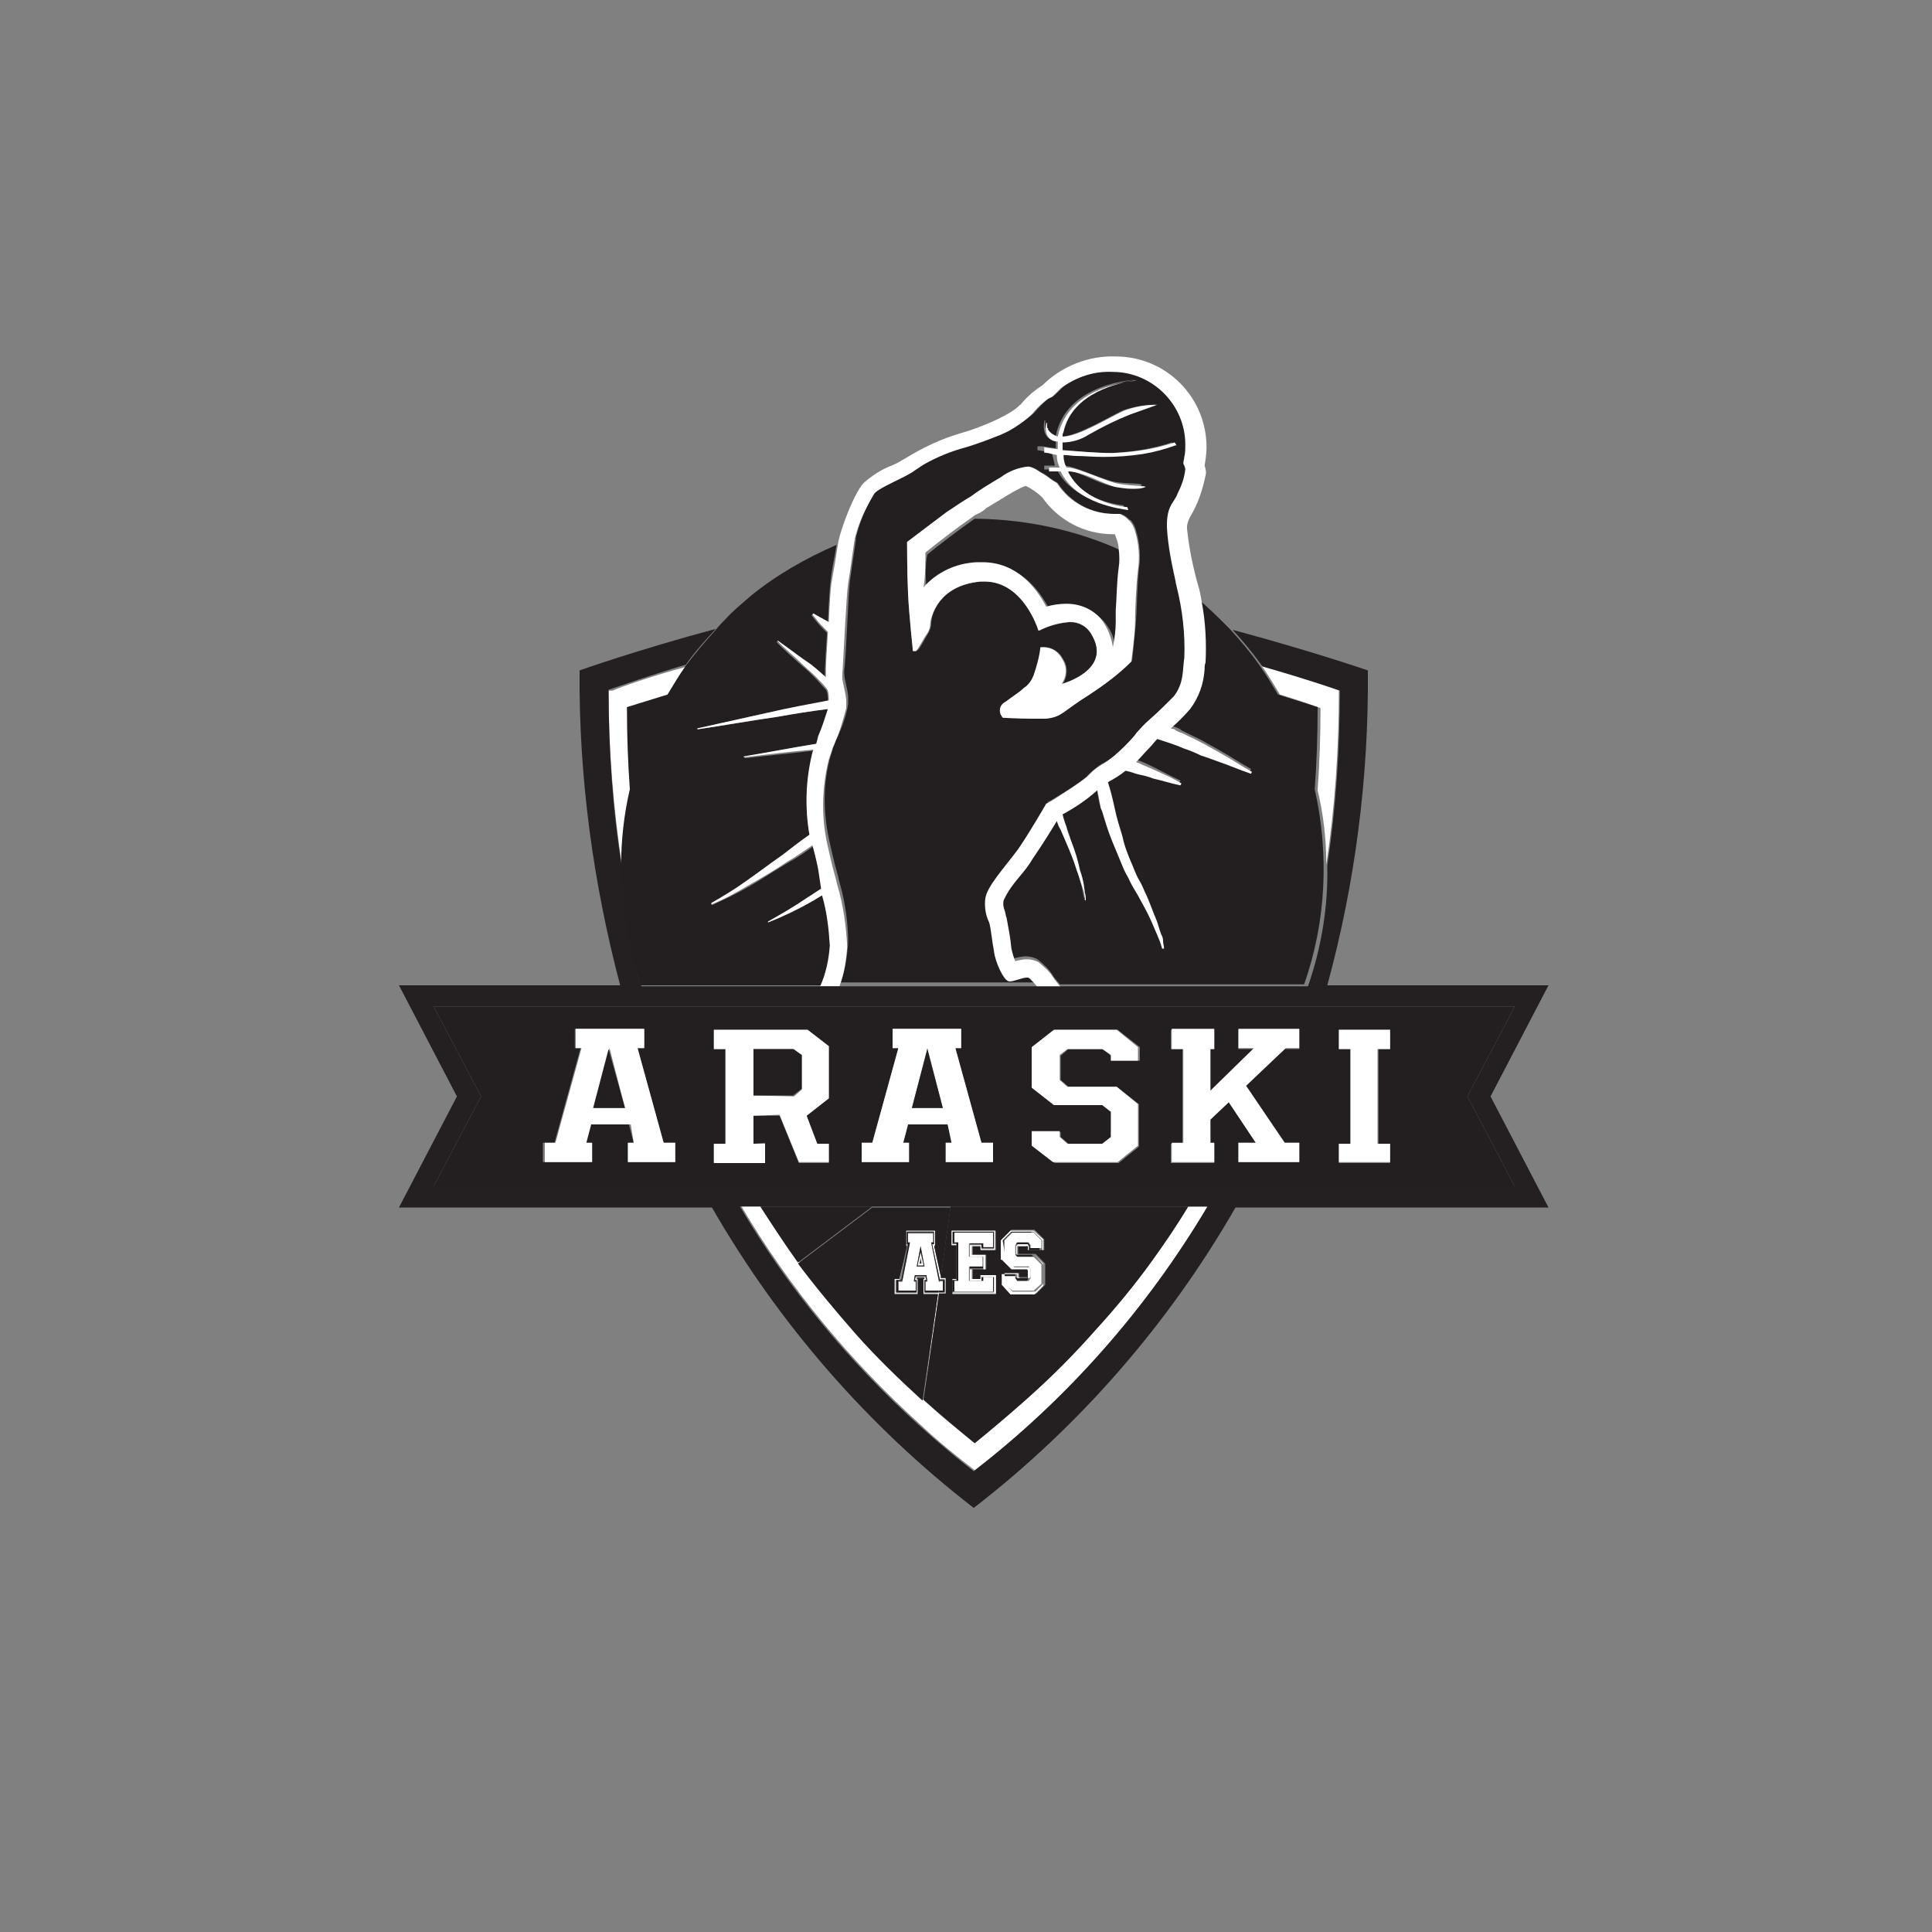 <?xml version="1.0" encoding="utf-8"?>
<!-- Generator: Adobe Illustrator 23.1.1, SVG Export Plug-In . SVG Version: 6.00 Build 0)  -->
<svg version="1.1" id="Capa_1" xmlns="http://www.w3.org/2000/svg" xmlns:xlink="http://www.w3.org/1999/xlink" x="0px" y="0px"
	 viewBox="0 0 200 200" style="enable-background:new 0 0 200 200;" xml:space="preserve">
<rect x="0" y="0" width="200" height="200" fill="#808080" stroke="none"/>
<style type="text/css">
	.st0{fill:none;}
	.st1{fill:#FFFFFF;}
	.st2{fill:#231F20;}
	.st3{fill:#242021;}
</style>
<title>araski_n</title>
<g>
	<path class="st0" d="M109.9,48.8h-1.2v-0.4l0,0v0.4C108.6,48.8,109,48.8,109.9,48.8c1.7,3.5,7,4,7,4v0
		C116.3,52.7,111.4,52.1,109.9,48.8z"/>
	<path class="st0" d="M108.2,43.9c0-0.1,0-0.2,0-0.3l0,0C108.2,43.6,108.2,43.8,108.2,43.9z"/>
	<path class="st0" d="M109.5,45.1L109.5,45.1c-0.3-0.1-0.7-0.3-0.9-0.6C108.8,44.7,109.1,44.9,109.5,45.1z"/>
	<path class="st0" d="M112.7,44.8c-0.8,0.5-1.8,0.8-2.7,0.8v0c1,0,1.9-0.3,2.7-0.7c1.4-0.8,2.8-1.5,4.3-2.1l2.9-1h-0.3l-2.5,0.9
		C115.6,43.3,114.1,44,112.7,44.8z"/>
	<path class="st0" d="M114.3,47.2c-1.1,0-2.1-0.1-2.9-0.1c-0.4,0-0.9,0-1.3-0.1c0,0,0,0,0,0.1c0.4,0.1,0.9,0.1,1.3,0.1
		c2.3,0.2,4.6,0.1,6.9-0.3c1.2-0.1,2.3-0.4,3.5-0.8V46c-1.1,0.4-2.3,0.7-3.4,0.9C117,47.1,115.6,47.2,114.3,47.2z"/>
	<path class="st0" d="M117.2,50.6c-0.6,0-1.2-0.1-1.8-0.2c-1.6-0.4-3.2-1.5-4.7-1.6h-0.1v0.1h0.1c1.5,0,3.1,1.2,4.7,1.6
		s3.2,0.1,3.2-0.1l0,0C118.2,50.6,117.7,50.6,117.2,50.6z"/>
	<path class="st0" d="M110.1,44.6c1.1-4.8,7.7-5.4,7.7-5.4h-0.4C116,39.5,111,40.5,110.1,44.6z"/>
	<path class="st0" d="M115.9,53.3L115.9,53.3z"/>
	<path class="st0" d="M117.5,55.1c-0.1-0.4-0.3-0.8-0.6-1.1l-0.1,0l0.1,0.1C117.2,54.3,117.4,54.7,117.5,55.1z"/>
	<path class="st0" d="M103.6,49.5c-1,0.6-2.2,1.3-3.2,2c-0.7,0.4-1.5,1-2.5,1.7c0.9-0.6,1.7-1.2,2.5-1.6
		C101.4,50.9,102.5,50.1,103.6,49.5z"/>
	<path class="st0" d="M108.5,46.9c-0.2,0-0.4-0.1-0.6-0.1v-0.3v0.4L108.5,46.9z"/>
	<path class="st0" d="M107.8,49c0.4,0.2,0.8,0.5,1.2,0.8C108.5,49.5,108.1,49.2,107.8,49z"/>
	<path class="st0" d="M109.1,45.6c-1.1-0.2-1.1-1.4-1-1.8C108,44.2,108,45.4,109.1,45.6c0.1,0,0.2,0,0.2,0l0,0
		C109.3,45.6,109.2,45.6,109.1,45.6z"/>
	<path class="st0" d="M108.4,41.5c-0.5,0.4-1,0.9-1.4,1.4c-1.1,1-2.4,1.7-3.7,2.3c1.4-0.5,2.6-1.3,3.8-2.3
		C107.4,42.4,107.9,41.9,108.4,41.5z"/>
	<path class="st0" d="M120.9,54.6c0.1,1.9,0.5,3.8,0.9,5.6l0,0C121.4,58.3,121.1,56.5,120.9,54.6c0-0.5,0.1-0.9,0.2-1.4
		C121,53.6,120.9,54.1,120.9,54.6z"/>
	<path class="st0" d="M122.9,48.5c-0.2,0.9-0.4,1.7-0.8,2.6C122.5,50.3,122.7,49.4,122.9,48.5c0-0.2-0.1-0.4-0.2-0.6
		c0.1-0.2,0.1-0.4,0.1-0.7c0,0.2-0.1,0.5-0.2,0.7C122.8,48.2,122.9,48.4,122.9,48.5z"/>
	<path class="st0" d="M115.5,38.5c2.6,0,5.1,1.4,6.4,3.6C120.5,39.8,118.1,38.4,115.5,38.5c-2-0.1-3.9,0.6-5.5,1.7
		C111.6,39,113.5,38.4,115.5,38.5L115.5,38.5z"/>
	<path class="st0" d="M116,56.8c0-0.5-0.2-1-0.4-1.5c0,0,0,0,0,0h-0.2c-2.9,0-5.6-1.4-7.3-3.8c-0.5-0.4-1.1-0.8-1.7-1.2
		c-0.8,0.1-3,1.5-4.1,2.3c-0.3,0.2-0.5,0.3-0.7,0.5c-0.2,0.2-0.4,0.3-0.7,0.4h0.4C106.3,53.6,111.3,54.7,116,56.8z"/>
	<path class="st0" d="M63,71.5l0.3-0.1L63,71.5c0,6.1,0.4,12.3,1.3,18.4v-0.1C63.4,83.7,63,77.6,63,71.5z"/>
	<path class="st0" d="M108.3,43.9L108.3,43.9L108.3,43.9z"/>
	<path class="st0" d="M108.4,44.3L108.4,44.3C108.4,44.3,108.4,44.3,108.4,44.3z"/>
	<path class="st0" d="M108.3,44.2L108.3,44.2z"/>
	<path class="st0" d="M108.5,44.4L108.5,44.4L108.5,44.4z"/>
	<path class="st0" d="M108.3,44.1L108.3,44.1z"/>
	<path class="st0" d="M90.8,51c0.6-0.7,3.3-1.7,4.2-2.4c0.3-0.2,0.6-0.4,0.9-0.5c-0.3,0.2-0.6,0.4-0.9,0.6
		C94,49.3,91.4,50.3,90.8,51c-0.9,1.4-1.6,2.9-2,4.5l0,0C89.2,53.9,89.9,52.4,90.8,51z"/>
	<path class="st0" d="M109.4,47l-0.5-0.1L109.4,47c0,0.5,0.1,0.9,0.3,1.3l0,0C109.5,47.9,109.4,47.5,109.4,47z"/>
	<path class="st0" d="M115.3,53.4c-1.2,0-2.4-0.3-3.5-0.9C112.9,53,114.1,53.4,115.3,53.4L115.3,53.4z"/>
	<path class="st0" d="M95.2,147.6c1.9,1.8,3.8,3.3,5.6,4.7l0,0C99.1,151,97.2,149.4,95.2,147.6z"/>
	<path class="st1" d="M125,124.9H123c-1.2,2-2.5,3.9-3.8,5.7l-7-5.3l7,5.3c-1.8,2.5-3.8,4.9-5.9,7.2c-2.2,2.5-4.6,4.8-7.1,7.1l0,0
		c-1.9,1.6-3.7,3.2-5.3,4.5c-1.6-1.3-3.5-2.8-5.3-4.5l1.6-11h0.7v-1.6h-0.5v-0.2l1-7.2l0,0l-1,7.2l-0.7-3.2h0.1v-1.6h-3v1.6h0.1
		l-0.8,3.4h-0.5v1.6H95v-1.6h-0.1v-0.1h0.8v0.1h-0.1v1.6h1.5l-1.5,11c-2.5-2.2-4.8-4.5-7-7l0,0c-2.1-2.3-4.1-4.7-5.9-7.3l7.7-5.8
		l0,0l-7.7,5.8c-1.3-1.8-2.6-3.7-3.9-5.8h-2.1c5,8.5,11.3,16.1,18.6,22.7c1.9,1.8,3.8,3.3,5.6,4.7
		C110.5,144.8,118.7,135.5,125,124.9z M97.8,132.4v1.3h-0.6v-0.1h0.4v-1h-0.3v-0.2H97.8z M95.7,133.8v-1.3h0.2l-0.1-0.3h-1l-0.1,0.3
		h0.1v1.3h-2.1v-1.3h0.4l0.8-3.7h-0.1v-1.3h2.8v1.3h-0.1l0.8,3.7l0,0v0.2h-0.1l-0.8-4h0.2v-1H94v1h0.2l-0.8,4H93v1h1.8v-1h-0.2
		l0.1-0.6h1.2l0.1,0.6h-0.2v1h1.3v0.1L95.7,133.8z M95.7,131.1h-0.8l0.4-2.1L95.7,131.1z"/>
	<path class="st1" d="M64.4,89.7v-0.1c0-2.6,0.3-5.3,0.9-7.9C65.1,79,65,76.2,65,73.3c0,0,1.6-0.5,4.2-1.3c0.6-1,1.2-2,1.9-3
		c-4,1.1-6.8,2.1-7.7,2.5L63,71.5C63,77.6,63.5,83.7,64.4,89.7z"/>
	<path class="st1" d="M136.7,73.3c0,2.9-0.1,5.7-0.3,8.5c0.6,2.5,0.9,5.1,0.9,7.7c0.9-6,1.3-12,1.3-18.1c0,0-3.1-1.1-8-2.5
		c0.7,1,1.3,2,1.9,3C135.1,72.7,136.7,73.3,136.7,73.3z"/>
	<path class="st2" d="M90.3,124.9H78.7c1.3,2,2.6,4,3.9,5.8L90.3,124.9z"/>
	<path class="st2" d="M95.7,131.1l-0.4-2.1l-0.4,2.1L95.7,131.1z M95.3,129.6l0.3,1.3H95L95.3,129.6z"/>
	<polygon class="st2" points="95.8,133.6 95.8,132.6 96,132.6 95.9,132 94.7,132 94.6,132.6 94.8,132.6 94.8,133.6 93,133.6 
		93,132.6 93.4,132.6 94.2,128.6 94,128.6 94,127.6 96.6,127.6 96.6,128.6 96.4,128.6 97.2,132.6 97.3,132.6 97.3,132.5 97.3,132.5 
		96.5,128.8 96.7,128.8 96.7,127.5 93.9,127.5 93.9,128.8 94,128.8 93.3,132.5 92.8,132.5 92.8,133.8 94.9,133.8 94.9,132.5 
		94.7,132.5 94.8,132.1 95.8,132.1 95.9,132.5 95.7,132.5 95.7,133.8 97.1,133.8 97.2,133.6 	"/>
	<polygon class="st2" points="95.4,130.8 95.3,130.2 95.2,130.8 	"/>
	<path class="st2" d="M104.7,131.2h1.6l0.1,0.2v0.8l-0.1,0.1h-1l-0.2-0.1v-0.4h-1.4v1l0.8,0.9h2.4l0.8-0.8v-2.1l-0.9-0.9h-1.7
		l-0.2-0.1V129l0.2-0.2h1l0.1,0.2v0.4h1.4v-1l-0.9-0.9h-2.3l-0.9,0.9v2L104.7,131.2z M103.9,128.4l0.8-0.8h2.2l0.8,0.8v0.8h-1.1
		v-0.3l-0.2-0.3h-1.2l-0.2,0.3v1l0.2,0.3h1.6l0.8,0.8v2l-0.8,0.8h-2.3l-0.8-0.8v-0.8h1.1v0.3l0.2,0.2h1.2l0.2-0.2v-1l-0.2-0.2h-1.6
		l-0.8-0.8L103.9,128.4z"/>
	<polygon class="st2" points="97.6,132.6 97.6,133.6 97.2,133.6 97.1,133.8 97.8,133.8 97.8,132.5 97.3,132.5 97.3,132.6 	"/>
	<path class="st2" d="M101.6,132.5h-1.2v-1.2h1.4v-1.3h-1.4v-1.2h1.2v0.4h1.3v-1.8h-4.3v1.3h0.4v3.7h-0.4v1.3h4.3v-1.7h-1.3V132.5z
		 M101.8,132.2h1v1.5h-4v-1.1h0.4v-4h-0.4v-1h4v1.5h-1v-0.4h-1.4v1.4h1.4v1h-1.4v1.5h1.4L101.8,132.2z"/>
	<path class="st2" d="M97.4,132.3h0.5v1.6h-0.7l-1.6,11c1.8,1.6,3.6,3.1,5.3,4.5c1.6-1.3,3.4-2.8,5.3-4.5l0,0
		c2.5-2.2,4.9-4.6,7.1-7.1c2.1-2.3,4.1-4.7,5.9-7.2l-7-5.3l7,5.3c1.3-1.8,2.6-3.7,3.8-5.7H98.4l-1,7.2L97.4,132.3z M104.7,127.3h2.4
		l1,1v1.1h-1.6V129h-0.1h-0.9h-0.1v0.8l0.1,0h1.7l1,1v2.2l-0.9,0.9h-2.5l-0.9-1v-1.1h1.6v0.4l0.1,0h0.9l0.1,0v-0.8l-0.1-0.1h-1.6
		l-1-1v-2.1L104.7,127.3z M98.6,132.4H99v-3.5h-0.4v-1.5h4.5v2h-1.5v-0.4h-0.9v0.9h1.4v1.5h-1.4v1h0.9V132h1.5v2h-4.5L98.6,132.4z"
		/>
	<path class="st2" d="M88.5,138L88.5,138c2.2,2.5,4.6,4.8,7,7l1.6-11h-1.5v-1.6h0.1v-0.1h-0.8v0.1H95v1.6h-2.4v-1.6h0.5l0.8-3.4
		h-0.1v-1.6h3v1.6h-0.1l0.7,3.2l1-7.2h-8.1l-7.7,5.8C84.4,133.2,86.4,135.6,88.5,138z"/>
	<path class="st2" d="M95.9,61c1.4-1.6,3.4-2.5,5.5-2.6c0.2,0,0.4,0,0.6,0c3.6,0,5.6,2.7,6.6,4.6c0.7-0.2,1.4-0.3,2.1-0.3
		c1.6,0,3.1,0.8,4,2.2c0.5,0.7,0.7,1.5,0.8,2.3c0.1-0.9,0.2-1.9,0.3-2.6c0-0.4,0-0.7,0-1.2c0-1.3,0.1-3,0.3-4.4c0.1-0.7,0.1-1.4,0-2
		c-4.6-2.1-9.7-3.2-14.8-3.3h-0.4c-1.6,1.1-3.8,2.8-4.9,3.7l0,0C95.8,58.2,95.8,59.7,95.9,61z"/>
	<path class="st2" d="M106.8,101.1c-0.1,0-0.2-0.1-0.3-0.1c-0.5,0-1.3,0.4-1.8,0.4c-0.7,0-1.5-2.2-1.6-3.1c-0.1-1-0.3-2.3-0.5-3
		c-0.3-0.8-0.5-1.6-0.4-2.5c0.2-1.3,2-3.2,3.4-5.1c1.4-2,2.9-4.7,2.9-4.7l0.4-0.2l0,0l0.8-0.5l0,0c1-0.6,1.9-1.2,2.8-1.9
		c0.3-0.4,0.7-0.7,1.1-1l0,0c0.1-0.1,0.3-0.2,0.4-0.3c0.6-0.3,1.1-0.6,1.6-1.1l0,0c0.7-0.6,1.4-1.3,2-2c0.1-0.1,0.2-0.3,0.3-0.4l0,0
		c0.4-0.5,0.9-0.9,1.3-1.3l0,0c0.9-0.7,1.7-1.5,2.5-2.4c1.1-1.4,0.9-2.7,1.1-4c0-2.5-0.2-5-0.8-7.4c0-0.2-0.1-0.3-0.1-0.5l0,0
		c-0.5-1.8-0.8-3.7-0.9-5.6c0-0.5,0-0.9,0.2-1.4c0.1-0.4,0.3-0.8,0.5-1.2c0.2-0.3,0.4-0.6,0.5-0.9c0.3-0.8,0.6-1.7,0.8-2.6
		c0-0.2-0.1-0.4-0.2-0.5c0.1-0.2,0.1-0.5,0.2-0.7c0.1-0.4,0.1-0.9,0.1-1.3c0-4.1-3.3-7.5-7.5-7.5c0,0,0,0,0,0l0,0
		c-2,0-3.9,0.6-5.5,1.7c-0.3,0.3-0.6,0.6-0.9,0.9c-0.2,0.1-0.5,0.3-0.7,0.4c-0.5,0.4-1,0.9-1.4,1.4c-1.1,1-2.4,1.8-3.8,2.3
		c-1,0.4-2,0.8-3.1,1.1c-1.5,0.4-3,1-4.4,1.8c-0.3,0.2-0.6,0.3-0.9,0.5c-0.9,0.7-3.5,1.6-4.2,2.4c-0.9,1.4-1.6,2.9-2,4.5l0,0
		c-0.1,0.2-0.1,0.4-0.1,0.6c-0.2,1.3-0.4,2.8-0.6,4.1s-0.4,8.2-0.6,9.3c-0.1,0.8,0.3,1.7,0.4,2.8l0,0c0,0.2,0,0.5,0,0.7l0,0v0.1
		c-0.2,1.2-0.6,2.3-1.1,3.4l0,0c-0.1,0.2-0.2,0.4-0.3,0.7c-0.2,0.5-0.3,0.9-0.4,1.2c-0.8,2.8-0.8,5.7-0.2,8.6
		c0.2,0.9,0.5,2.3,0.9,3.7l0,0c0.1,0.3,0.1,0.5,0.2,0.8l0,0c0.6,2.1,0.9,4.2,0.9,6.3c-0.1,1.4-0.3,2.8-0.8,4.1h20.7
		C107.5,101.7,107.2,101.3,106.8,101.1z M107.9,46.2c0,0,0.6,0.1,1.4,0.2c0-0.3,0-0.5,0-0.8c-0.1,0-0.1,0-0.2,0
		c-1.1-0.2-1.1-1.4-1-1.9c0-0.1,0-0.2,0.1-0.2l0,0l0,0c0,0.1,0,0.2,0,0.3l0,0V44c0,0,0,0.1,0,0.1l0,0c0,0,0,0.1,0,0.1l0,0
		c0,0,0,0.1,0.1,0.1l0,0c0,0,0,0,0,0.1l0.1,0.1l0,0c0.3,0.3,0.6,0.5,0.9,0.6c1.1-5.5,8.3-5.8,8.3-5.8c-0.1,0-0.2,0-0.4,0h0.4
		c0,0-6.5,0.6-7.7,5.4c0,0.2-0.1,0.3-0.1,0.5c1.7,0,5.1-2.1,6.4-2.7c1.1-0.4,2.3-0.6,3.4-0.6l-0.3,0.1h0.3l-2.9,1
		c-1.5,0.6-3,1.3-4.3,2.1c-0.8,0.5-1.8,0.7-2.7,0.7c0,0.1,0,0.2,0,0.3c0,0.2,0,0.4,0,0.5c1.5,0.1,3.5,0.3,5.2,0.3
		c2.2-0.1,4.3-0.4,6.4-1.1l0.2,0.3h-0.1V46c-1.1,0.4-2.3,0.7-3.5,0.8c-2.3,0.4-4.6,0.5-6.9,0.3c-0.4,0-0.9,0-1.3-0.1
		c0.1,0.4,0.2,0.8,0.3,1.2h0.1c1.1,0,4.1,1.5,5.4,1.7c1.3,0.2,2.7,0.1,2.7,0.3l0,0l0,0c0,0.2-1.5,0.5-3.2,0.1
		c-1.7-0.4-3.2-1.5-4.7-1.6h-0.1c1.7,3.3,6.1,3.6,6.1,3.6l0.1,0.3l0,0v0c0,0-5.3-0.5-7-4c-0.9,0-1.3,0-1.3,0v-0.4h0.1
		c0.3,0,0.7,0,1,0c-0.1-0.4-0.2-0.9-0.3-1.3l-0.5-0.1l-0.4-0.1l-0.6-0.1v-0.4L107.9,46.2z M94,61.5c-0.1-2.1-0.1-5.3-0.1-5.3
		s2.1-1.6,4.1-3.1c0.9-0.6,1.7-1.3,2.5-1.7c1-0.6,2.1-1.4,3.2-2c0.9-0.6,1.8-0.9,2.8-1.1c0.1,0,0.3,0,0.4,0.1
		c0.3,0.1,0.6,0.3,0.9,0.5c0.4,0.2,0.8,0.5,1.2,0.8l0.5,0.3c1.3,2,3.5,3.2,5.9,3.2c0.2,0,0.4,0,0.6,0h0c0.3,0.1,0.7,0.3,0.9,0.6
		l0.1,0c0.3,0.3,0.5,0.7,0.6,1.1c0.4,1.3,0.5,2.7,0.3,4c-0.2,1.9-0.2,4.1-0.3,5.4c-0.1,1.3-0.4,4.1-0.4,4.1
		c-1.3,1.3-2.7,2.4-4.3,3.4c-2.9,1.8-2.8,2.3-4.5,2.5c-0.4,0-1,0-1.5,0c-1.5,0-3-0.1-3-0.1c-0.4-0.3-0.5-0.9-0.1-1.3
		c0.1-0.1,0.2-0.2,0.3-0.2c0.2-0.2,0.5-0.4,0.7-0.5l0,0c0.5-0.3,0.9-0.6,1.3-1l0,0c0.4-0.4,0.7-0.8,1-1.3c0.3-0.9,0.6-1.9,0.7-2.9
		c0.1,0,0.2,0,0.3,0c0.9,0,1.6,0.5,2,1.3c0.5,0.8,0.4,1.8-0.1,2.5c0,0,5.3-1.3,3.1-5.1c-0.5-0.8-1.4-1.3-2.4-1.3
		c-1.1,0.1-2.2,0.4-3.1,0.9c0,0-1.4-5.1-5.6-5.1h-0.4c-4.5,0.4-5.2,3.6-5.2,4.3c0,0.4-0.2,0.9-0.4,1.2c-0.3,0.5-0.8,1.5-1,1.6
		c-0.1,0-0.1,0.1-0.2,0.1h-0.2C94.5,67.4,94.1,63.6,94,61.5L94,61.5z"/>
	<path class="st2" d="M124.7,68.3c0,0.2,0,0.5-0.1,0.7c0,1.5-0.5,3-1.5,4.1c-0.6,0.7-1.3,1.4-2,2l0.4,0.1c0.3,0.1,0.6,0.2,0.8,0.4
		l0.8,0.4c0.6,0.3,1.1,0.5,1.6,0.8c0.5,0.3,1.1,0.6,1.6,0.9l0,0c1.1,0.6,2.1,1.3,3.2,1.9l-0.1,0.2c-1.2-0.4-2.3-0.9-3.5-1.3
		c-0.5-0.2-1.1-0.4-1.7-0.6c-0.6-0.2-1.1-0.4-1.7-0.7c-0.9-0.4-1.9-0.7-2.8-1c-0.3,0.3-0.6,0.6-0.8,0.9c-0.4,0.5-0.9,1-1.4,1.5
		l0.3,0.1c0.6,0.2,1.2,0.5,1.8,0.8c0.8,0.4,1.7,0.9,2.6,1.3l-0.1,0.2c-1-0.2-1.9-0.5-2.8-0.7c-0.5-0.1-0.9-0.3-1.4-0.4
		c-0.5-0.1-0.9-0.2-1.4-0.4h-0.1c-0.5,0.4-1.1,0.8-1.8,1.1l-0.1,0.1c0.2,0.9,0.4,1.8,0.7,2.7c0.2,1,0.5,2,0.8,2.9
		c0.3,1,0.6,1.9,1,2.9c0.2,0.5,0.4,0.9,0.6,1.4c0.2,0.4,0.5,0.9,0.7,1.4c0.4,1,0.8,1.9,1.2,2.9c0.2,0.5,0.3,1,0.5,1.5
		c0.1,0.2,0.1,0.5,0.2,0.7c0.1,0.2,0.1,0.5,0.1,0.8h-0.1c-0.1-0.5-0.3-1-0.5-1.4c-0.2-0.5-0.4-1-0.6-1.4c-0.4-0.9-0.9-1.8-1.4-2.7
		c-0.2-0.5-0.5-0.9-0.8-1.4c-0.2-0.4-0.5-0.9-0.7-1.4c-0.4-1-0.8-1.9-1.2-2.9s-0.7-2-1-3c-0.1-0.2-0.1-0.4-0.2-0.6
		c-0.1-0.5-0.2-1-0.3-1.6l0,0c-1.1,0.9-2.3,1.7-3.6,2.5c0.1,0.5,0.3,0.9,0.4,1.3c0.1,0.4,0.4,1,0.5,1.5c0.3,1,0.6,2,0.9,3
		c0.1,0.5,0.3,1,0.4,1.5c0.1,0.2,0.1,0.5,0.1,0.8c0,0.3,0.1,0.5,0.1,0.8h-0.1c-0.1-0.5-0.2-1-0.3-1.5c-0.1-0.5-0.3-1-0.5-1.5
		c-0.3-1-0.7-1.9-1.1-2.9c-0.2-0.5-0.4-0.9-0.6-1.4c-0.1-0.3-0.3-0.6-0.4-0.9c-0.6,1-1.6,2.6-2.5,3.9c-0.5,0.7-0.9,1.3-1.4,1.9
		c-0.6,0.7-1.2,1.5-1.6,2.4c-0.1,0.4,0,0.7,0.1,1.1c0.1,0.2,0.2,0.4,0.2,0.7c0.2,1.1,0.4,2.1,0.5,3.2c0.1,0.5,0.2,0.9,0.4,1.3
		c0.4-0.1,0.8-0.2,1.2-0.2c0.4,0,0.8,0.1,1.2,0.3c0.6,0.5,1.2,1,1.6,1.7c0.2,0.3,0.5,0.6,0.7,0.9h25.3c2.3-6.5,2.6-13.5,1.1-20.2
		c0.2-2.7,0.3-5.6,0.3-8.5c0,0-1.5-0.5-4.1-1.3c-0.6-1-1.2-2-1.9-3c-0.9-1.3-2-2.6-3.1-3.8c-1.1-1.1-2.2-2.2-3.4-3.2
		C124.7,64.2,124.8,66.2,124.7,68.3z"/>
	<path class="st2" d="M71,68.9c-0.7,1-1.3,2-1.9,3c-2.6,0.8-4.2,1.3-4.2,1.3c0,2.9,0.1,5.7,0.3,8.5c-0.6,2.6-0.9,5.2-0.9,7.9v0.2
		c0,3.3,0.4,6.6,1.3,9.8c0.2,0.8,0.5,1.6,0.7,2.4H85c0.5-1.3,0.9-2.7,1-4.2c-0.1-1.8-0.4-3.5-0.8-5.2c-0.4,0.2-0.8,0.5-1.2,0.7
		c-1.4,0.8-2.8,1.5-4.3,2.1l0-0.1c1.4-0.7,2.8-1.6,4.1-2.5c0.5-0.3,0.9-0.6,1.4-0.9l-0.4-1.8c-0.2-1-0.5-1.8-0.6-2.5
		c-0.8,0.6-1.7,1.2-2.6,1.7c-1.4,0.8-2.7,1.7-4.1,2.5c-1.2,0.7-2.5,1.3-3.8,1.9l-0.1-0.1c1.2-0.7,2.4-1.4,3.5-2.2
		c1.3-0.9,2.7-1.9,3.9-2.8c1-0.7,1.9-1.4,2.8-2.1c-0.5-2.8-0.3-5.7,0.4-8.5c0-0.1,0.1-0.2,0.1-0.3c-2.4,0.3-4.8,0.5-7.2,0.8v-0.1
		l2.8-0.6l2.8-0.5l1.8-0.3l0.3-0.8c0.4-0.9,0.7-1.8,0.9-2.8c-1.7,0.2-3.5,0.5-5.2,0.8c-2.8,0.4-5.5,0.9-8.3,1.3v-0.1l3.6-0.8
		l3.6-0.8c2.1-0.4,4.2-0.9,6.3-1.2c0-0.3,0-0.7-0.1-1l-0.1-0.2c-0.4-0.4-0.8-0.9-1.2-1.3c-0.4-0.4-0.8-0.8-1.3-1.2
		c-0.9-0.8-1.8-1.6-2.6-2.4l0-0.1c1,0.7,2,1.4,2.9,2.1c0.7,0.5,1.4,1.1,2.1,1.7c0-0.3,0-0.6,0-0.9c0-0.4,0.1-2,0.2-3.6v-0.2
		l-0.4-0.4c-0.4-0.4-0.8-0.9-1.2-1.4l0.1-0.1c0.6,0.3,1.1,0.5,1.6,0.9l0,0c0.1-2.3,0.2-3.8,0.3-4.5c0.1-1.1,0.4-2.3,0.6-3.6
		c-3.2,1.4-6.2,3.1-8.9,5.3c-0.9,0.8-1.8,1.5-2.6,2.4c-0.4,0.4-0.7,0.7-1,1.1C73,66.4,72,67.6,71,68.9z"/>
	<path class="st1" d="M108.5,46.9l0.4,0.1l0.5,0.1c0,0.5,0.1,0.9,0.3,1.3l0,0c-0.3,0-0.7,0-1,0h-0.1v0.4h1.2c1.6,3.4,6.4,3.9,7,4
		l0,0l-0.1-0.3c0,0-4.4-0.3-6.1-3.6v-0.1h0.1c1.5,0.1,3.1,1.1,4.7,1.6c0.6,0.1,1.2,0.2,1.8,0.2c0.5,0,1,0,1.4-0.2l0,0
		c0-0.1-1.5-0.1-2.7-0.3c-1.3-0.2-4.3-1.7-5.4-1.7h-0.1c-0.2-0.4-0.3-0.8-0.3-1.2c0,0,0,0,0-0.1c0.4,0,0.9,0.1,1.3,0.1
		c0.8,0,1.7,0.1,2.9,0.1c1.3,0,2.7-0.1,4-0.3c1.2-0.2,2.3-0.5,3.4-0.9h0.1l-0.2-0.3c-2.1,0.7-4.2,1-6.4,1.1c-1.7,0-3.8-0.2-5.2-0.3
		c0-0.2,0-0.4,0-0.5c0-0.1,0-0.2,0-0.3v0c1,0,1.9-0.3,2.7-0.8c1.4-0.8,2.8-1.5,4.3-2.1l2.5-0.9l0.3-0.1c-1.2,0-2.3,0.2-3.4,0.6
		c-1.4,0.6-4.7,2.7-6.4,2.7c0-0.2,0-0.3,0.1-0.5c0.9-4.1,5.9-5.1,7.3-5.3c0.1,0,0.2,0,0.4,0c0,0-7.2,0.3-8.3,5.8l0,0
		c-0.3-0.1-0.7-0.3-0.9-0.6l0,0l-0.1-0.1c0,0,0,0,0-0.1l0,0c0,0,0-0.1-0.1-0.1l0,0c0,0,0-0.1,0-0.1l0,0c0,0,0-0.1,0-0.1V44l0,0
		c0-0.1,0-0.2,0-0.3l0,0c0,0.1-0.1,0.1-0.1,0.2c-0.1,0.5-0.1,1.6,1,1.8c0.1,0,0.1,0,0.2,0l0,0c0,0.2,0,0.5,0,0.8
		c-0.9-0.1-1.4-0.2-1.4-0.2v0.6C108.1,46.8,108.3,46.9,108.5,46.9z"/>
	<path class="st1" d="M85.8,64.4L85.8,64.4c-0.5-0.3-1.1-0.6-1.6-0.9l-0.1,0.1c0.4,0.5,0.7,0.9,1.2,1.4l0.4,0.4v0.2
		c-0.1,1.5-0.2,3.2-0.2,3.6c0,0.3,0,0.6,0,0.9c-0.7-0.6-1.3-1.2-2.1-1.7c-1-0.7-1.9-1.4-2.9-2.1l0,0.1c0.8,0.8,1.8,1.6,2.6,2.4
		c0.4,0.4,0.9,0.8,1.3,1.2c0.4,0.4,0.8,0.8,1.2,1.3l0.1,0.2c0.1,0.3,0.1,0.7,0.1,1c-2.1,0.4-4.3,0.8-6.4,1.3l-3.6,0.8l-3.6,0.8v0.1
		c2.7-0.4,5.5-0.9,8.3-1.3c1.7-0.3,3.5-0.6,5.2-0.8c-0.3,0.9-0.6,1.9-1,2.8L84.5,77l-1.8,0.3l-2.8,0.5L77,78.3v0.1
		c2.4-0.3,4.8-0.6,7.2-0.8c0,0.1-0.1,0.2-0.1,0.3c-0.7,2.8-0.8,5.7-0.3,8.5c-1,0.7-1.9,1.4-2.8,2.1c-1.3,0.9-2.6,1.9-3.9,2.8
		c-1.1,0.8-2.3,1.5-3.5,2.2l0.1,0.1c1.3-0.5,2.5-1.2,3.7-1.9c1.4-0.8,2.8-1.6,4.1-2.5c0.9-0.5,1.7-1.1,2.6-1.7
		c0.2,0.7,0.4,1.5,0.6,2.5L85,92c-0.5,0.3-0.9,0.6-1.4,0.9c-1.3,0.9-2.7,1.7-4.1,2.5l0,0.1c1.5-0.6,3-1.3,4.4-2.1
		c0.4-0.2,0.8-0.5,1.2-0.7c0.5,1.7,0.7,3.5,0.8,5.2c-0.1,1.4-0.4,2.9-1,4.2h2c0.5-1.3,0.7-2.7,0.8-4.1c-0.1-2.1-0.4-4.3-1-6.3l0,0
		c-0.1-0.3-0.1-0.5-0.2-0.8l0,0c-0.4-1.4-0.7-2.8-0.9-3.7c-0.6-2.8-0.5-5.8,0.2-8.6c0.1-0.3,0.3-0.8,0.4-1.2
		c0.1-0.2,0.2-0.4,0.3-0.7l0,0c0.5-1.1,0.8-2.3,1.1-3.4v-0.1l0,0c0-0.2,0-0.5,0-0.7l0,0c-0.1-1.2-0.5-2-0.4-2.8
		c0.1-1.1,0.4-8.1,0.6-9.3c0.2-1.2,0.4-2.8,0.6-4.1c0-0.2,0.1-0.4,0.1-0.6c0.4-1.6,1.1-3.1,2-4.6c0.6-0.7,3.3-1.7,4.2-2.4
		c0.3-0.2,0.6-0.4,0.9-0.6c1.4-0.8,2.9-1.4,4.4-1.8c1-0.3,2.1-0.7,3.1-1.1c1.4-0.5,2.6-1.3,3.7-2.3c0.4-0.5,0.9-1,1.4-1.4
		c0.2-0.2,0.4-0.3,0.7-0.4c0.3-0.3,0.6-0.6,0.9-0.9c1.6-1.2,3.5-1.8,5.4-1.7c4.1,0,7.5,3.4,7.5,7.5c0,0,0,0,0,0c0,0.5,0,0.9-0.1,1.3
		c0,0.2-0.1,0.4-0.1,0.7c0.1,0.2,0.2,0.4,0.2,0.6c-0.1,0.9-0.4,1.7-0.8,2.5c-0.1,0.3-0.3,0.6-0.5,0.9c-0.2,0.3-0.4,0.7-0.5,1.2
		c-0.1,0.5-0.1,0.9-0.1,1.4c0.1,1.9,0.5,3.8,0.9,5.6c0,0.2,0.1,0.4,0.1,0.5c0.6,2.4,0.9,4.9,0.8,7.4c-0.2,1.2,0,2.6-1.1,4
		c-0.8,0.8-1.6,1.6-2.5,2.4l0,0c-0.5,0.4-0.9,0.9-1.3,1.3l0,0c-0.1,0.1-0.2,0.3-0.3,0.4c-0.6,0.7-1.3,1.4-2,2l0,0
		c-0.5,0.4-1,0.8-1.6,1.1c-0.1,0.1-0.3,0.2-0.4,0.3l0,0c-0.4,0.3-0.7,0.7-1.1,1c-0.9,0.7-1.9,1.3-2.8,1.9l0,0l-0.8,0.5l0,0l-0.4,0.2
		c0,0-1.6,2.8-2.9,4.7c-1.4,1.9-3.2,3.8-3.4,5.1c-0.1,0.8,0,1.7,0.4,2.5c0.2,0.7,0.3,2,0.5,3c0.1,1,1,3.1,1.6,3.1
		c0.5,0,1.3-0.4,1.8-0.4c0.1,0,0.2,0,0.3,0.1c0.3,0.3,0.6,0.6,0.8,0.9h2.4c-0.2-0.3-0.5-0.6-0.7-0.9c-0.4-0.7-1-1.2-1.6-1.7
		c-0.4-0.2-0.8-0.3-1.2-0.3c-0.4,0-0.8,0.1-1.2,0.2c-0.2-0.4-0.3-0.9-0.4-1.3c-0.1-1.1-0.3-2.1-0.5-3.2c-0.1-0.2-0.1-0.4-0.2-0.7
		c-0.1-0.3-0.2-0.7-0.1-1.1c0.4-0.9,1-1.7,1.6-2.4c0.5-0.6,1-1.2,1.4-1.9c0.9-1.3,1.9-2.9,2.5-3.9c0.1,0.3,0.2,0.6,0.4,0.9
		c0.2,0.5,0.4,0.9,0.6,1.4c0.4,0.9,0.8,1.9,1.1,2.9c0.2,0.5,0.3,1,0.5,1.5c0.2,0.5,0.3,1,0.3,1.5h0.1c0-0.3,0-0.5-0.1-0.8
		c0-0.3-0.1-0.5-0.1-0.8c-0.1-0.5-0.2-1-0.4-1.5c-0.2-1-0.5-2-0.9-3c-0.2-0.5-0.4-1-0.5-1.5c-0.2-0.5-0.3-0.8-0.4-1.3
		c1.3-0.7,2.5-1.5,3.6-2.5l0,0c0.1,0.5,0.2,1,0.3,1.6c0,0.2,0.1,0.4,0.2,0.6c0.3,1,0.6,2,1,3c0.4,1,0.8,1.9,1.2,2.9
		c0.2,0.5,0.5,0.9,0.7,1.4c0.2,0.4,0.5,0.9,0.8,1.4c0.5,0.9,1,1.8,1.4,2.7c0.2,0.5,0.4,0.9,0.6,1.4c0.2,0.5,0.4,0.9,0.5,1.4h0.2
		c0-0.3-0.1-0.5-0.1-0.8s-0.1-0.5-0.2-0.7c-0.2-0.5-0.3-1-0.5-1.5c-0.4-0.9-0.7-1.9-1.2-2.9c-0.2-0.5-0.4-0.9-0.7-1.4
		c-0.2-0.4-0.4-0.9-0.6-1.4c-0.4-0.9-0.8-1.9-1-2.9c-0.3-1-0.6-1.9-0.8-2.9c-0.2-0.9-0.4-1.8-0.7-2.7l0.1-0.1
		c0.6-0.3,1.2-0.7,1.7-1.1h0.1c0.5,0.1,0.9,0.3,1.4,0.4c0.5,0.1,0.9,0.2,1.4,0.4c0.9,0.2,1.8,0.5,2.8,0.7l0.1-0.2
		c-0.8-0.5-1.7-0.9-2.6-1.3c-0.6-0.3-1.2-0.5-1.8-0.8l-0.3-0.1c0.5-0.5,0.9-1,1.4-1.5c0.3-0.3,0.5-0.6,0.8-0.9
		c0.9,0.3,1.9,0.6,2.8,1c0.6,0.2,1.1,0.4,1.7,0.7c0.6,0.2,1.2,0.4,1.7,0.6c1.2,0.4,2.3,0.9,3.5,1.3l0.1-0.2
		c-1.1-0.6-2.1-1.3-3.2-1.9l0,0c-0.5-0.3-1.1-0.6-1.6-0.9c-0.6-0.3-1.1-0.6-1.6-0.8l-0.8-0.4c-0.3-0.1-0.6-0.2-0.8-0.4l-0.4-0.1
		c0.7-0.6,1.4-1.3,2-2c0.9-1.2,1.4-2.6,1.5-4.1c0-0.3,0-0.5,0.1-0.7c0.1-2.1,0-4.2-0.4-6.3c-0.1-0.6-0.2-1.2-0.4-1.8
		c-0.5-1.8-0.9-3.7-1.1-5.6c-0.1-0.5,0.1-1,0.3-1.4c0.8-1.3,1.3-2.8,1.6-4.3c0.1-0.3,0-0.7-0.1-1c0.1-0.6,0.2-1.3,0.2-1.9
		c0-5.2-4.2-9.4-9.4-9.4c-2.8-0.1-5.6,1-7.6,3c-0.8,0.5-1.5,1.1-2.1,1.8c-0.1,0.1-0.1,0.2-0.2,0.2c-0.9,1-3.9,2.3-6,2.9
		c-2.1,0.6-4,1.5-5.8,2.6c-0.5,0.3-1,0.6-1.5,0.8c-1.1,0.4-2.1,1.1-2.9,1.8c-1,1.1-2.3,4.6-2.6,6l-0.1,0.6c-0.2,1.3-0.4,2.5-0.6,3.6
		C86,60.6,85.9,62.1,85.8,64.4z"/>
	<path class="st1" d="M94.5,67.4h0.2c0.1,0,0.2,0,0.2-0.1c0.2-0.2,0.7-1.2,1-1.6c0.3-0.4,0.4-0.8,0.4-1.2c0.1-0.7,0.8-3.9,5.2-4.3
		h0.4c4.1,0,5.6,5.1,5.6,5.1c1-0.5,2-0.8,3.1-0.9c1-0.1,1.9,0.4,2.4,1.3c2.2,3.7-3.1,5.1-3.1,5.1c0.5-0.7,0.6-1.7,0.1-2.5
		c-0.4-0.8-1.1-1.3-2-1.3c-0.1,0-0.2,0-0.3,0c-0.1,1-0.4,2-0.7,2.9c-0.2,0.5-0.5,1-1,1.3l0,0c-0.4,0.4-0.9,0.7-1.3,1l0,0
		c-0.3,0.2-0.5,0.4-0.7,0.5c-0.5,0.3-0.6,0.8-0.4,1.3c0.1,0.1,0.1,0.2,0.2,0.3c0,0,1.5,0.1,3,0.1c0.6,0,1.1,0,1.5,0
		c1.7-0.2,1.6-0.7,4.5-2.5c1.5-1,3-2.1,4.3-3.4c0,0,0.4-2.8,0.4-4.1s0.1-3.6,0.3-5.4c0.2-1.3,0.1-2.7-0.3-4
		c-0.1-0.4-0.3-0.8-0.6-1.1l-0.1-0.1c-0.3-0.3-0.6-0.5-0.9-0.6h0c-0.2,0-0.4,0-0.6,0l0,0c-2.4,0-4.6-1.2-5.9-3.2l-0.5-0.3
		c-0.4-0.3-0.8-0.6-1.2-0.8c-0.3-0.2-0.6-0.4-0.9-0.5c-0.1,0-0.2-0.1-0.4-0.1c-1,0.1-2,0.5-2.8,1.1c-1,0.6-2.2,1.3-3.1,2
		c-0.7,0.4-1.6,1-2.5,1.6c-2,1.5-4.1,3.1-4.1,3.1s0,3.2,0.1,5.3C94.1,63.6,94.5,67.4,94.5,67.4z M95.8,57.2L95.8,57.2
		c1.1-0.9,3.3-2.6,4.9-3.7c0.2-0.2,0.5-0.3,0.7-0.4c0.2-0.1,0.5-0.3,0.7-0.5c1.2-0.7,3.3-2.1,4.1-2.3c0.6,0.3,1.2,0.7,1.7,1.2
		c1.7,2.4,4.4,3.8,7.3,3.8h0.2c0,0,0,0,0,0c0.2,0.5,0.4,1,0.4,1.5c0.1,0.7,0.1,1.4,0,2c-0.2,1.5-0.2,3.1-0.3,4.4c0,0.4,0,0.8,0,1.2
		c0,0.7-0.1,1.7-0.3,2.6c-0.1-0.8-0.4-1.6-0.8-2.3c-0.8-1.4-2.3-2.2-4-2.2c-0.7,0-1.4,0.1-2.1,0.3c-1-1.9-3-4.6-6.6-4.6
		c-0.2,0-0.4,0-0.6,0c-2.1,0.1-4.1,1-5.5,2.6C95.8,59.7,95.8,58.2,95.8,57.2z"/>
	<path class="st2" d="M156.8,122.8l-4.9-9.3l4.9-9.3H44.9l4.9,9.3l-4.9,9.3L156.8,122.8z M60.5,118.3h0.6v2h-4.9v-2h1.2l2.7-9.8
		h-0.6v-2h7.1v2H66l2.7,9.8h1.2v2H65v-2h0.6l-0.5-1.9H61L60.5,118.3z M115.6,112.5l2.3,1.8v4.4l-2.1,1.7h-6.6l-2.2-1.7v-1.5h2.8v0.5
		l0.8,0.7h3.6l0.8-0.7v-2.6l-0.8-0.7h-5l-2.3-1.8v-4.2l2.3-1.8h6.5l2.3,1.8v1.4H115v-0.5l-0.8-0.7h-3.6l-0.8,0.7v2.5l0.8,0.7
		L115.6,112.5z M93.5,118.3h0.6v2h-4.9v-2h1.1l2.7-9.8h-0.6v-2h7.1v2h-0.6l2.7,9.8h1.2v2h-4.9v-2h0.7l-0.5-1.9h-4.1L93.5,118.3z
		 M79.2,118.3v2h-5.3v-1.9h1.2v-9.8h-1.2v-2h9.7l2.2,1.7v5.4l-2.3,1.8l1.1,2.9h1.2v2h-3.1l-2-4.9H78v2.9L79.2,118.3z M128.2,118.3
		h1.8l-2.8-4.2l-1.9,1.8v2.5h0.4v2h-4.5v-2h1.2v-9.8h-1.2v-2h4.5v2h-0.4v4.4l4.5-4.4h-1.6v-2h6.3v2h-1.5l-4.1,3.8l4,5.9h1.6v2h-6.3
		L128.2,118.3z M138.6,108.6v-2h5.3v2h-1.2v9.8h1.2v2h-5.3v-2h1.2v-9.8H138.6z"/>
	<path class="st3" d="M154.3,113.5l6-11.5h-22.9c2.9-10.6,4.3-21.6,4.2-32.6c0,0-5.8-2-14-4.2c1.1,1.2,2.1,2.4,3.1,3.8
		c4.9,1.4,8,2.5,8,2.5c0,6-0.4,12.1-1.3,18.1c0.1,4.2-0.6,8.5-2,12.5H66.4c-0.3-0.8-0.5-1.6-0.7-2.4c-0.9-3.2-1.3-6.5-1.3-9.8
		C63.4,83.7,63,77.6,63,71.4l0.3-0.1c0.9-0.3,3.7-1.3,7.7-2.5c0.9-1.3,2-2.5,3.1-3.7C65.9,67.3,60,69.4,60,69.4
		c-0.1,11,1.4,22,4.2,32.6H41.3l6,11.5l-6,11.5h32.4c6.9,12,16.1,22.6,27.1,31.1c11-8.5,20.2-19.1,27.1-31.1h32.4L154.3,113.5z
		 M44.9,122.8l4.9-9.3l-4.9-9.3h111.9l-4.9,9.3l4.9,9.3L44.9,122.8z M95.2,147.6c-7.3-6.6-13.6-14.2-18.6-22.7H125
		c-6.3,10.6-14.5,19.9-24.2,27.4l0,0C99.1,151,97.2,149.4,95.2,147.6z"/>
	<path class="st1" d="M65.6,118.3H65v2h4.9v-2h-1.2l-2.7-9.8h0.7v-2h-7.1v2h0.6l-2.7,9.8h-1.1v2h4.9v-2h-0.6l0.5-1.9h4.1L65.6,118.3
		z M61.5,114.7l1.6-6.2l1.6,6.2H61.5z"/>
	<polygon class="st2" points="61.4,114.7 64.7,114.7 63,108.6 	"/>
	<path class="st1" d="M80.7,115.4l2,4.9h3.1v-1.9h-1.2l-1.1-2.9l2.3-1.8v-5.4l-2.2-1.7h-9.7v2h1.2v9.8h-1.2v2h5.3v-2H78v-2.9
		L80.7,115.4z M78,113.4v-4.8h4.2l0.8,0.7v3.5l-0.8,0.7L78,113.4z"/>
	<polygon class="st2" points="82.1,113.4 83,112.7 83,109.2 82.1,108.6 78,108.6 78,113.4 	"/>
	<path class="st1" d="M98.5,118.3h-0.6v2h4.9v-2h-1.2l-2.7-9.8h0.6v-2h-7.1v2H93l-2.7,9.8h-1.1v2h4.9v-2h-0.6l0.5-1.9h4.1
		L98.5,118.3z M94.4,114.7l1.6-6.2l1.6,6.2H94.4z"/>
	<polygon class="st2" points="96,108.6 94.4,114.7 97.6,114.7 	"/>
	<polygon class="st1" points="109.7,111.8 109.7,109.2 110.5,108.6 114.1,108.6 115,109.2 115,109.8 117.8,109.8 117.8,108.4 
		115.6,106.6 109.1,106.6 106.8,108.4 106.8,112.6 109.1,114.4 114.1,114.4 115,115.1 115,117.7 114.1,118.4 110.5,118.4 
		109.7,117.7 109.7,117.1 106.8,117.1 106.8,118.6 109,120.3 115.7,120.3 117.8,118.6 117.8,114.3 115.6,112.5 110.5,112.5 	"/>
	<polygon class="st1" points="134.5,120.3 134.5,118.3 133,118.3 129,112.4 133.1,108.5 134.5,108.5 134.5,106.5 128.2,106.5 
		128.2,108.5 129.8,108.5 125.3,112.9 125.3,108.6 125.7,108.6 125.7,106.5 121.3,106.5 121.3,108.6 122.5,108.6 122.5,118.3 
		121.3,118.3 121.3,120.3 125.7,120.3 125.7,118.3 125.3,118.3 125.3,115.9 127.2,114.1 130,118.3 128.2,118.3 128.2,120.3 	"/>
	<polygon class="st1" points="138.6,118.4 138.6,120.3 143.9,120.3 143.9,118.4 142.6,118.4 142.6,108.6 143.9,108.6 143.9,106.6 
		138.6,106.6 138.6,108.6 139.8,108.6 139.8,118.4 	"/>
	<path class="st1" d="M95.6,131l-0.3-1.3L95,131H95.6z M95.4,130.8h-0.2l0.1-0.6L95.4,130.8z"/>
	<polygon class="st1" points="100.3,131.1 101.7,131.1 101.7,130.1 100.3,130.1 100.3,128.7 101.8,128.7 101.8,129.1 102.8,129.1 
		102.8,127.6 98.8,127.6 98.8,128.6 99.2,128.6 99.2,132.6 98.8,132.6 98.8,133.7 102.8,133.7 102.8,132.2 101.8,132.2 101.8,132.6 
		100.3,132.6 	"/>
	<path class="st1" d="M103,132h-1.5v0.4h-0.9v-1h1.4v-1.5h-1.4v-0.9h0.9v0.4h1.5v-2h-4.5v1.5H99v3.5h-0.4v1.5h4.5V132z M102.9,133.8
		h-4.3v-1.3h0.4v-3.7h-0.4v-1.3h4.3v1.8h-1.3v-0.4h-1.2v1.2h1.4v1.3h-1.4v1.2h1.2v-0.4h1.3L102.9,133.8z"/>
	<path class="st1" d="M103.7,130.4l1,1h1.6l0.1,0.1v0.8l-0.1,0h-0.9l-0.1,0v-0.4h-1.6v1.1l0.9,1h2.5l0.9-0.9v-2.2l-0.9-1h-1.7
		l-0.1,0V129h0.1h0.9h0.1v0.4h1.6v-1.1l-1-0.9h-2.4l-1,1V130.4z M103.8,128.4l0.9-0.9h2.3l0.9,0.9v1h-1.4V129l-0.1-0.2h-1l-0.2,0.2
		v0.8l0.2,0.1h1.7l0.9,0.9v2.1l-0.8,0.8h-2.4l-0.8-0.9v-1h1.4v0.4l0.2,0.1h1l0.1-0.1v-0.8l-0.1-0.2h-1.6l-0.9-0.9L103.8,128.4z"/>
	<polygon class="st1" points="104,130.3 104.8,131.1 106.5,131.1 106.7,131.4 106.7,132.3 106.5,132.6 105.3,132.6 105.1,132.3 
		105.1,132.1 104,132.1 104,132.9 104.8,133.6 107,133.6 107.8,132.9 107.8,130.9 107,130.1 105.3,130.1 105.1,129.9 105.1,128.9 
		105.3,128.6 106.5,128.6 106.7,128.9 106.7,129.2 107.8,129.2 107.8,128.4 107,127.6 104.8,127.6 104,128.4 	"/>
</g>
</svg>
